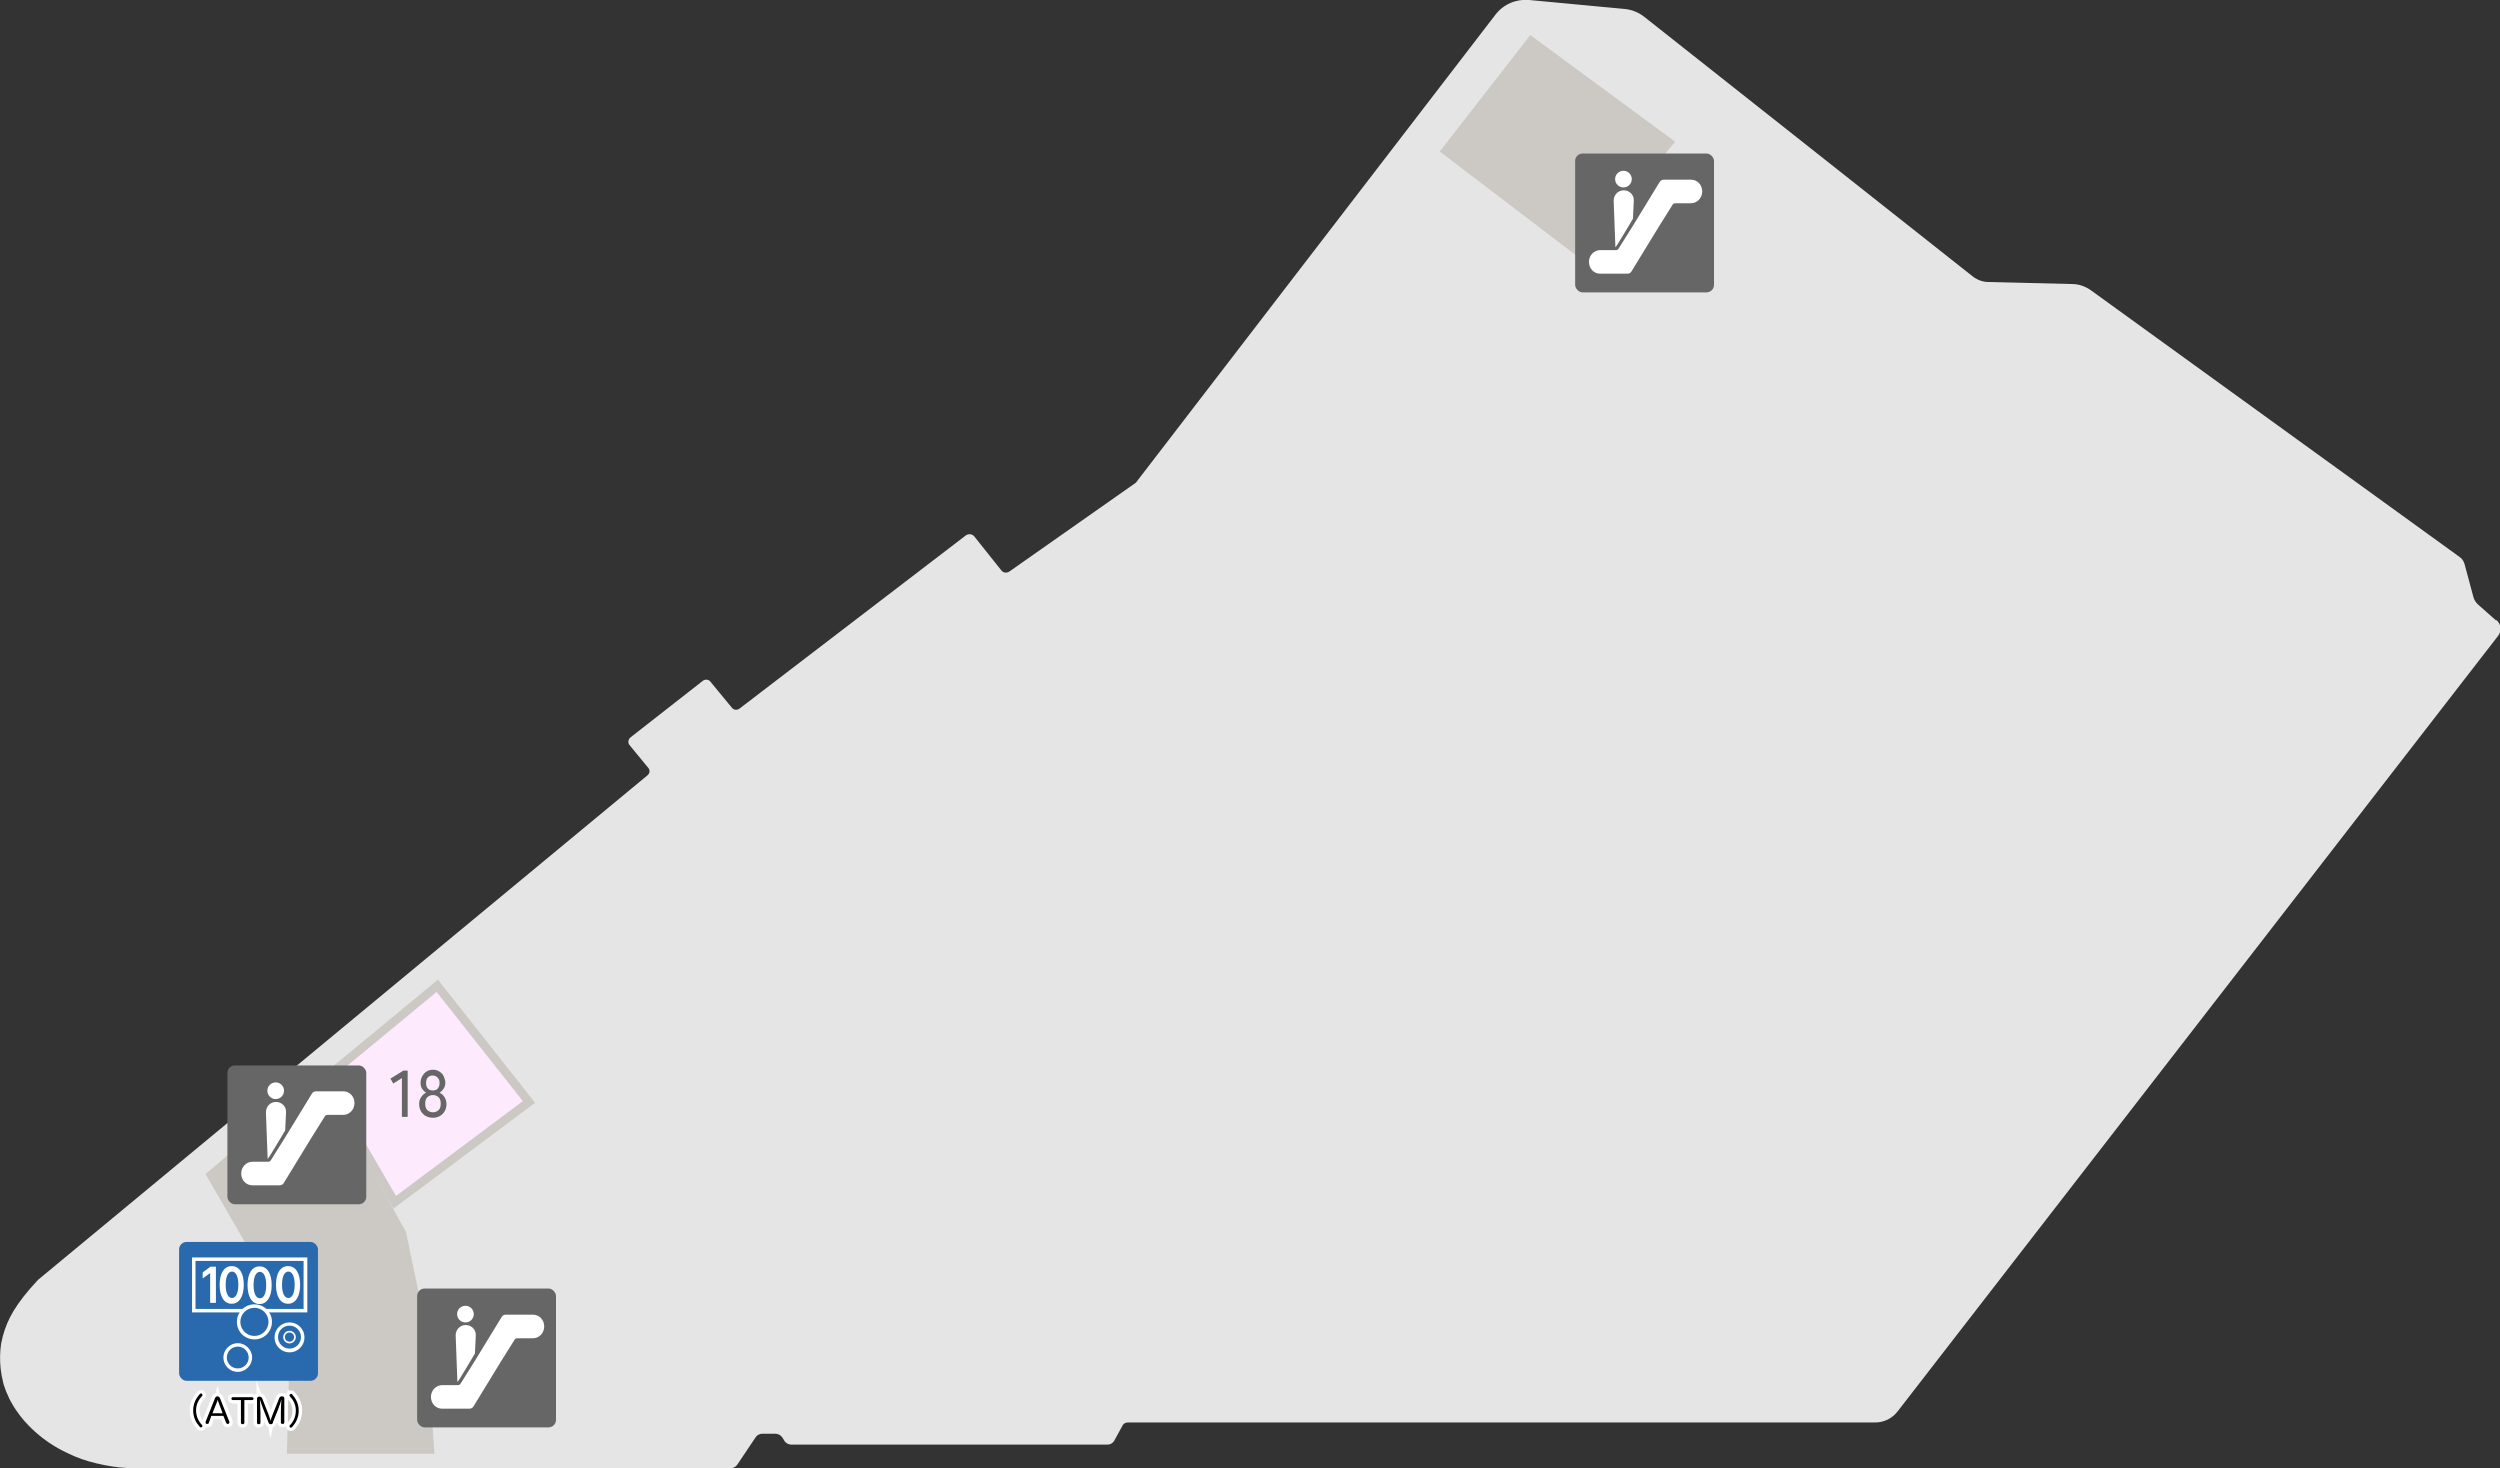 <?xml version="1.0" encoding="UTF-8"?>
<svg id="_レイヤー_2" xmlns="http://www.w3.org/2000/svg" version="1.1" viewBox="0 0 869.6 510.8">
  <rect x="0" y="0" width="869.6" height="510.8" fill="#333333" stroke="none"/>
  <!-- Generator: Adobe Illustrator 29.3.0, SVG Export Plug-In . SVG Version: 2.1.0 Build 146)  -->
  <defs>
    <style>
      .st0 {
        fill: #fdeafd;
        stroke: #ccc8c4;
        stroke-width: 3px;
      }

      .st0, .st1 {
        stroke-miterlimit: 10;
      }

      .st2 {
        fill: #ccc8c4;
      }

      .st3 {
        fill: #e5e5e5;
      }

      .st4 {
        fill: #fff;
      }

      .st5 {
        fill: #286aad;
      }

      .st6 {
        fill: #666;
      }

      .st1 {
        stroke: #fff;
        stroke-width: 2.4px;
      }
    </style>
  </defs>
  <g id="design">
    <g>
      <path id="_下地" class="st3" d="M868.2,215.8l-6.1-5.4c-.9-.8-1.5-1.7-1.8-2.9l-3-11.2c-.3-1.1-.9-2-1.8-2.6l-128.3-92.8c-1.9-1.3-4.1-2.1-6.4-2.1l-29.1-.7c-2.1,0-4.1-.8-5.7-2.1L572,5.9c-2-1.6-4.5-2.6-7.1-2.8L531.9,0c-4.6-.4-9,1.5-11.8,5.2l-125,162.7-44,30.9c-.9.6-2.1.5-2.8-.4l-9.4-11.8c-.7-.9-2-1-2.9-.4l-78.8,60.3c-.8.6-2,.5-2.6-.3l-7.5-9.1c-.6-.8-1.8-.9-2.6-.3l-25.2,19.7c-.8.7-1,1.9-.3,2.7l6.5,7.9c.7.8.5,2-.3,2.6L13.2,445.2c-7.9,8.5-10.6,13.7-12.2,19.5-.2.8-.4,1.7-.6,2.6-.4,2.7-.5,5.6-.2,8.6.2,1.7.5,3.4.9,5,.1.5.3,1.1.5,1.6.3,1,.7,2,1.2,3,.2.6.5,1.1.8,1.7.3.6.6,1.1.9,1.6.2.3.3.5.5.8.3.5.7,1.1,1.1,1.6.2.3.5.7.7,1,1,1.3,2,2.5,3.2,3.7.3.3.6.6.9.9,3.6,3.5,7.9,6.5,12.9,8.8,3.1,1.5,6.3,2.6,9.7,3.4,2.1.5,4.1.9,6.2,1.2.5,0,1,.1,1.5.2,2,.2,4,.3,6,.3h206.9c1,0,1.9-.5,2.4-1.3l6.3-9.4c.5-.8,1.4-1.3,2.4-1.3h4.5c1,0,1.9.5,2.5,1.4l.6,1c.5.9,1.5,1.4,2.5,1.4h109.9c1,0,1.9-.5,2.4-1.4l2.9-5.3c.3-.6,1-1,1.7-1h260c3.1,0,6-1.4,7.9-3.9l208.9-269.8c1.2-1.7,1-4-.6-5.4Z"/>
      <g>
        <polygon class="st2" points="71.5 408.4 111.3 374.5 141.2 428.5 148.2 462 151.1 505.7 99.8 505.7 101 459.4 71.5 408.4"/>
        <polygon class="st2" points="500.8 52.7 532.3 12.2 582.7 49.3 549 89.4 500.8 52.7"/>
      </g>
      <polygon id="_店" class="st0" points="112.5 375.6 152.1 342.9 184 383.3 137.3 418.2 112.5 375.6"/>
      <g>
        <path class="st6" d="M139.8,388.6v-13.6l-3,1.9-1-1.7,4.5-2.8h1.5v16.1h-2Z"/>
        <path class="st6" d="M150.6,388.8c-.9,0-1.7-.2-2.5-.6-.7-.4-1.3-1-1.7-1.7-.4-.7-.6-1.6-.6-2.5s.2-1.7.7-2.4c.5-.7,1-1.2,1.7-1.5-.6-.4-1-.8-1.4-1.4-.4-.6-.5-1.3-.5-2.1s.2-1.6.6-2.3.9-1.2,1.5-1.6c.6-.4,1.4-.6,2.2-.6s1.6.2,2.2.6c.6.4,1.2.9,1.5,1.6s.6,1.4.6,2.3-.2,1.5-.6,2.1c-.4.6-.8,1-1.4,1.4.7.3,1.2.8,1.7,1.5.4.7.7,1.5.7,2.4s-.2,1.8-.6,2.5c-.4.7-1,1.3-1.7,1.7s-1.5.6-2.4.6ZM150.6,386.9c.8,0,1.5-.3,2-.8.5-.5.7-1.2.7-2.2s-.2-1.7-.7-2.2c-.5-.5-1.2-.8-2-.8s-1.5.3-2,.8c-.5.5-.7,1.3-.7,2.2s.2,1.7.7,2.2,1.2.8,2,.8ZM150.6,379.3c.7,0,1.3-.2,1.7-.7.4-.5.6-1.1.6-1.9s-.2-1.4-.7-1.9c-.4-.4-1-.7-1.7-.7s-1.2.2-1.7.7c-.4.4-.6,1.1-.6,1.9s.2,1.5.6,1.9c.4.5,1,.7,1.7.7Z"/>
      </g>
      <g id="_ピクト">
        <g>
          <rect class="st6" x="547.9" y="53.4" width="48.3" height="48.3" rx="2.6" ry="2.6"/>
          <g>
            <path class="st4" d="M588.2,62.5h-9.5c-.6,0-1.1.3-1.4.8l-9.6,15.7-4.7,7.5c-.2.3-.5.5-.9.5h-5.5c-2.1,0-3.9,1.8-3.9,4.1s1.7,4.1,3.9,4.1h9.5c.6,0,1.1-.3,1.4-.8l9.6-15.7,4.7-7.5c.2-.3.5-.5.9-.5h5.5c2.1,0,3.9-1.8,3.9-4.1s-1.7-4.1-3.9-4.1Z"/>
            <g>
              <path class="st4" d="M564.7,65.2c-1.6,0-2.9-1.3-2.9-2.9s1.3-2.9,2.9-2.9,2.9,1.3,2.9,2.9-1.3,2.9-2.9,2.9Z"/>
              <path class="st4" d="M561.9,86l-.6-16.2c0-2,1.5-3.6,3.5-3.6s3.6,1.6,3.5,3.6l-.3,6.3s-5.8,9.8-6,9.8h0Z"/>
            </g>
          </g>
        </g>
        <g>
          <rect class="st6" x="145.1" y="448.2" width="48.3" height="48.3" rx="2.6" ry="2.6"/>
          <g>
            <path class="st4" d="M185.4,457.3h-9.5c-.6,0-1.1.3-1.4.8l-9.6,15.7-4.7,7.5c-.2.3-.5.5-.9.5h-5.5c-2.1,0-3.9,1.8-3.9,4.1s1.7,4.1,3.9,4.1h9.5c.6,0,1.1-.3,1.4-.8l9.6-15.7,4.7-7.5c.2-.3.5-.5.9-.5h5.5c2.1,0,3.9-1.8,3.9-4.1s-1.7-4.1-3.9-4.1h0Z"/>
            <g>
              <path class="st4" d="M161.9,460c-1.6,0-2.9-1.3-2.9-2.9s1.3-2.9,2.9-2.9,2.9,1.3,2.9,2.9-1.3,2.9-2.9,2.9Z"/>
              <path class="st4" d="M159.1,480.7l-.6-16.2c0-2,1.5-3.6,3.5-3.6s3.6,1.6,3.5,3.6l-.3,6.3s-5.8,9.8-6,9.8h0Z"/>
            </g>
          </g>
        </g>
        <g>
          <rect class="st5" x="62.3" y="432" width="48.3" height="48.3" rx="2.6" ry="2.6"/>
          <g>
            <path class="st4" d="M106.9,456.5h-40.1v-19.1h40.1v19.1ZM68,455.3h37.6v-16.7h-37.6s0,16.7,0,16.7Z"/>
            <g>
              <path class="st4" d="M75.1,453.2h-2v-10.4h0l-2.6,1.9v-2.1l2.7-2h1.9s0,12.7,0,12.7Z"/>
              <path class="st4" d="M76.4,446.9c0-4.1,1.6-6.5,4.2-6.5s4.2,2.4,4.2,6.5-1.6,6.6-4.2,6.6c-2.6,0-4.2-2.4-4.2-6.6ZM82.9,446.9c0-3-.9-4.6-2.2-4.6s-2.2,1.6-2.2,4.6c0,3,.9,4.6,2.2,4.6s2.2-1.6,2.2-4.6Z"/>
              <path class="st4" d="M96,446.9c0-4.1,1.6-6.5,4.2-6.5s4.2,2.4,4.2,6.5-1.6,6.6-4.2,6.6c-2.6,0-4.2-2.4-4.2-6.6ZM102.5,446.9c0-3-.9-4.6-2.2-4.6s-2.2,1.6-2.2,4.6c0,3,.9,4.6,2.2,4.6s2.2-1.6,2.2-4.6Z"/>
              <path class="st4" d="M86.1,447c0-4.1,1.6-6.5,4.2-6.5s4.2,2.4,4.2,6.5-1.6,6.6-4.2,6.6c-2.6,0-4.2-2.4-4.2-6.6ZM92.6,447c0-3-.9-4.6-2.2-4.6s-2.2,1.6-2.2,4.6c0,3,.9,4.6,2.2,4.6s2.2-1.6,2.2-4.6Z"/>
            </g>
          </g>
          <g>
            <circle class="st5" cx="88.5" cy="459.8" r="5.5"/>
            <path class="st4" d="M88.5,465.9c-3.4,0-6.1-2.7-6.1-6.1s2.7-6.1,6.1-6.1,6.1,2.7,6.1,6.1-2.7,6.1-6.1,6.1ZM88.5,454.9c-2.7,0-4.9,2.2-4.9,4.9s2.2,4.9,4.9,4.9,4.9-2.2,4.9-4.9-2.2-4.9-4.9-4.9Z"/>
          </g>
          <path class="st4" d="M82.7,477.2c-2.8,0-5-2.3-5-5s2.3-5,5-5,5,2.3,5,5-2.3,5-5,5ZM82.7,468.4c-2.1,0-3.8,1.7-3.8,3.8s1.7,3.8,3.8,3.8,3.8-1.7,3.8-3.8-1.7-3.8-3.8-3.8Z"/>
          <g>
            <g>
              <circle class="st5" cx="100.7" cy="465.1" r="4.6"/>
              <path class="st4" d="M100.7,470.4c-2.9,0-5.2-2.3-5.2-5.2s2.3-5.2,5.2-5.2,5.2,2.3,5.2,5.2-2.3,5.2-5.2,5.2ZM100.7,461.1c-2.2,0-4,1.8-4,4s1.8,4,4,4,4-1.8,4-4-1.8-4-4-4Z"/>
            </g>
            <path class="st4" d="M100.7,467.3c-1.2,0-2.2-1-2.2-2.2s1-2.2,2.2-2.2,2.2,1,2.2,2.2-1,2.2-2.2,2.2ZM100.7,463.5c-.9,0-1.6.7-1.6,1.6s.7,1.6,1.6,1.6,1.6-.7,1.6-1.6-.7-1.6-1.6-1.6Z"/>
          </g>
        </g>
        <g>
          <rect class="st6" x="79.1" y="370.6" width="48.3" height="48.3" rx="2.6" ry="2.6"/>
          <g>
            <path class="st4" d="M119.4,379.6h-9.5c-.6,0-1.1.3-1.4.8l-9.6,15.7-4.7,7.5c-.2.3-.5.5-.9.5h-5.5c-2.1,0-3.9,1.8-3.9,4.1s1.7,4.1,3.9,4.1h9.5c.6,0,1.1-.3,1.4-.8l9.6-15.7,4.7-7.5c.2-.3.5-.5.9-.5h5.5c2.1,0,3.9-1.8,3.9-4.1s-1.7-4.1-3.9-4.1h0Z"/>
            <g>
              <path class="st4" d="M95.9,382.3c-1.6,0-2.9-1.3-2.9-2.9s1.3-2.9,2.9-2.9,2.9,1.3,2.9,2.9-1.3,2.9-2.9,2.9Z"/>
              <path class="st4" d="M93.1,403.1l-.6-16.2c0-2,1.5-3.6,3.5-3.6s3.6,1.6,3.5,3.6l-.3,6.3s-5.8,9.8-6,9.8h0Z"/>
            </g>
          </g>
        </g>
      </g>
      <g>
        <path class="st1" d="M70.4,485.3c0,.1,0,.2-.1.3-1.1,1.1-2.1,2.8-2.1,5s1,4,2.1,5.1c0,0,.1.2.1.3,0,.1,0,.3-.2.4,0,0-.2.1-.3.1s-.3,0-.4-.2c-1.2-1.3-2.3-3.1-2.3-5.7s1.1-4.3,2.3-5.7c.1-.1.3-.2.4-.2s.2,0,.3.1c.1,0,.2.2.2.4Z"/>
        <path class="st1" d="M72.6,495c0,.2-.3.3-.5.3s-.2,0-.2,0c-.2,0-.4-.3-.4-.5s0-.1,0-.2l3.3-8.3c.2-.4.5-.6.8-.6s.7.2.9.6l3.3,8.3c0,0,0,.1,0,.2,0,.2-.2.4-.4.5,0,0-.1,0-.2,0-.2,0-.4-.1-.5-.3l-1-2.5h-4.2l-.9,2.5ZM77.4,491.5l-1.3-3.5c-.1-.3-.3-.7-.4-1.1-.1.4-.2.8-.4,1.2l-1.4,3.5h3.5Z"/>
        <path class="st1" d="M81,487c-.3,0-.5-.2-.5-.5s.2-.5.5-.5h6.7c.3,0,.5.3.5.5s-.2.5-.5.5h-2.7v7.9c0,.3-.3.5-.6.5s-.6-.2-.6-.5v-7.9h-2.7Z"/>
        <path class="st1" d="M95,494.8c-.2.4-.4.6-.8.6s-.6-.1-.8-.6l-1.8-4.6c-.4-.9-.9-2.6-1.2-3.4,0,.8.2,3,.2,4.7v3.4c0,.3-.2.5-.6.5s-.6-.2-.6-.5v-8.4c0-.4.3-.7.8-.7s.8.2,1,.6l2.2,5.6c.2.6.6,1.7.7,2.2.1-.5.5-1.6.8-2.3l2.2-5.5c.2-.5.5-.7,1-.7s.8.3.8.7v8.4c0,.3-.2.5-.6.5s-.6-.2-.6-.5v-3.3c0-1.7.1-3.9.2-4.7-.2.8-.8,2.5-1.1,3.3l-1.9,4.7Z"/>
        <path class="st1" d="M101.2,484.8c.1,0,.3,0,.4.2,1.2,1.4,2.3,3.1,2.3,5.7s-1.1,4.3-2.3,5.7c-.1.1-.3.2-.4.2s-.2,0-.3-.1c-.1,0-.2-.2-.2-.4s0-.2.1-.3c1.1-1.1,2.1-2.8,2.1-5.1s-1-3.9-2.1-5c0-.1-.1-.2-.1-.3s0-.3.2-.4c0,0,.2-.1.3-.1Z"/>
      </g>
      <g>
        <path d="M70.4,485.3c0,.1,0,.2-.1.3-1.1,1.1-2.1,2.8-2.1,5s1,4,2.1,5.1c0,0,.1.2.1.3,0,.1,0,.3-.2.4,0,0-.2.1-.3.1s-.3,0-.4-.2c-1.2-1.3-2.3-3.1-2.3-5.7s1.1-4.3,2.3-5.7c.1-.1.3-.2.4-.2s.2,0,.3.1c.1,0,.2.2.2.4Z"/>
        <path d="M72.6,495c0,.2-.3.3-.5.3s-.2,0-.2,0c-.2,0-.4-.3-.4-.5s0-.1,0-.2l3.3-8.3c.2-.4.5-.6.8-.6s.7.2.9.6l3.3,8.3c0,0,0,.1,0,.2,0,.2-.2.4-.4.5,0,0-.1,0-.2,0-.2,0-.4-.1-.5-.3l-1-2.5h-4.2l-.9,2.5ZM77.4,491.5l-1.3-3.5c-.1-.3-.3-.7-.4-1.1-.1.4-.2.8-.4,1.2l-1.4,3.5h3.5Z"/>
        <path d="M81,487c-.3,0-.5-.2-.5-.5s.2-.5.5-.5h6.7c.3,0,.5.3.5.5s-.2.5-.5.5h-2.7v7.9c0,.3-.3.5-.6.5s-.6-.2-.6-.5v-7.9h-2.7Z"/>
        <path d="M95,494.8c-.2.4-.4.6-.8.6s-.6-.1-.8-.6l-1.8-4.6c-.4-.9-.9-2.6-1.2-3.4,0,.8.2,3,.2,4.7v3.4c0,.3-.2.5-.6.5s-.6-.2-.6-.5v-8.4c0-.4.3-.7.8-.7s.8.2,1,.6l2.2,5.6c.2.6.6,1.7.7,2.2.1-.5.5-1.6.8-2.3l2.2-5.5c.2-.5.5-.7,1-.7s.8.3.8.7v8.4c0,.3-.2.5-.6.5s-.6-.2-.6-.5v-3.3c0-1.7.1-3.9.2-4.7-.2.8-.8,2.5-1.1,3.3l-1.9,4.7Z"/>
        <path d="M101.2,484.8c.1,0,.3,0,.4.2,1.2,1.4,2.3,3.1,2.3,5.7s-1.1,4.3-2.3,5.7c-.1.1-.3.2-.4.2s-.2,0-.3-.1c-.1,0-.2-.2-.2-.4s0-.2.1-.3c1.1-1.1,2.1-2.8,2.1-5.1s-1-3.9-2.1-5c0-.1-.1-.2-.1-.3s0-.3.2-.4c0,0,.2-.1.3-.1Z"/>
      </g>
    </g>
  </g>
</svg>